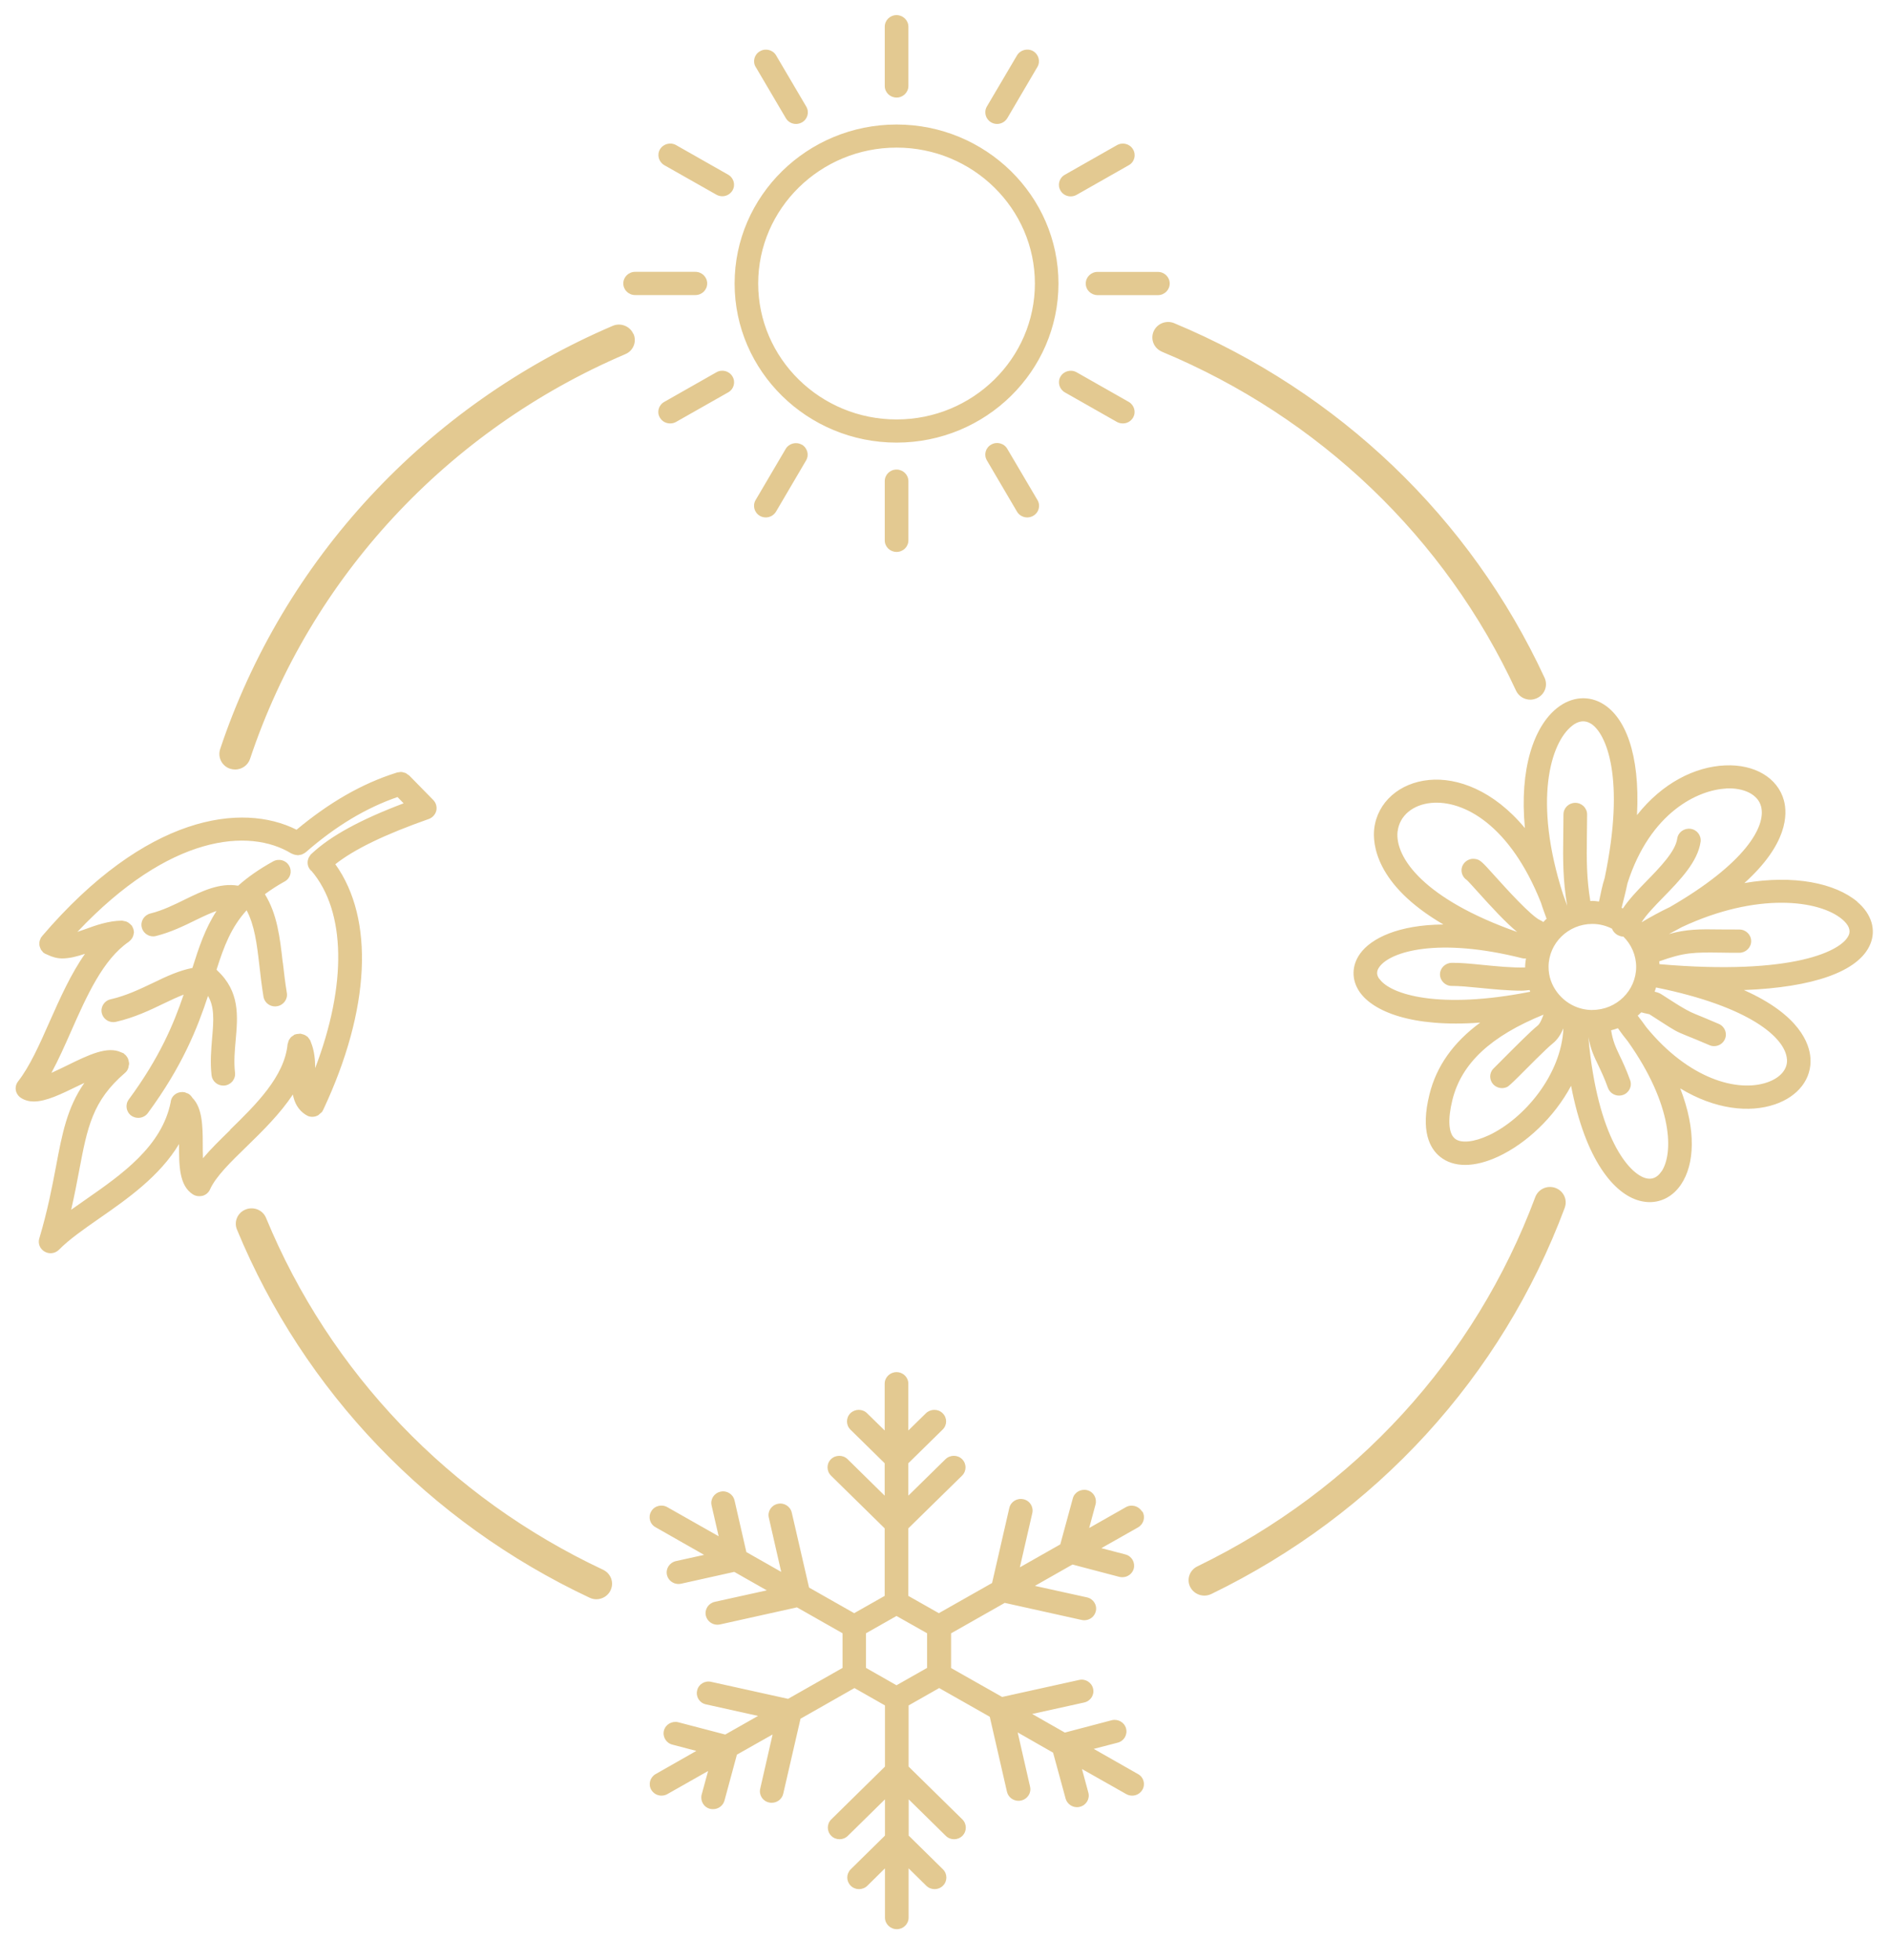 <svg xmlns="http://www.w3.org/2000/svg" fill="none" viewBox="0 0 27 28" height="28" width="27">
<path fill-opacity="0.6" fill="#D0A549" d="M4.186 15.639C4.208 15.753 4.259 15.859 4.374 15.931C4.377 15.933 4.38 15.933 4.383 15.934C4.387 15.937 4.39 15.94 4.394 15.942C4.417 15.953 4.441 15.957 4.464 15.957H4.466C4.495 15.957 4.524 15.948 4.549 15.934C4.557 15.929 4.563 15.921 4.571 15.914C4.584 15.903 4.597 15.895 4.607 15.881C4.61 15.877 4.61 15.873 4.613 15.867C4.614 15.865 4.617 15.863 4.618 15.861C5.297 14.419 5.352 13.127 4.793 12.348C5.065 12.133 5.505 11.921 6.128 11.702C6.182 11.683 6.222 11.638 6.236 11.584C6.248 11.529 6.233 11.472 6.193 11.431L5.849 11.08C5.844 11.075 5.835 11.072 5.829 11.067C5.819 11.06 5.811 11.052 5.799 11.046C5.79 11.042 5.779 11.04 5.769 11.037C5.758 11.034 5.748 11.031 5.737 11.03C5.725 11.03 5.714 11.031 5.701 11.034C5.693 11.036 5.685 11.034 5.676 11.037C5.673 11.038 5.671 11.04 5.668 11.04C5.667 11.04 5.665 11.041 5.665 11.041C5.172 11.196 4.705 11.467 4.239 11.855C3.46 11.464 2.088 11.637 0.6 13.377C0.598 13.38 0.598 13.384 0.595 13.387C0.592 13.39 0.589 13.392 0.586 13.395C0.582 13.402 0.581 13.409 0.578 13.415C0.574 13.425 0.568 13.436 0.566 13.447C0.563 13.458 0.563 13.467 0.563 13.478C0.563 13.489 0.562 13.498 0.564 13.509C0.566 13.52 0.57 13.53 0.573 13.539C0.577 13.549 0.58 13.558 0.585 13.568C0.591 13.577 0.599 13.585 0.606 13.594C0.611 13.599 0.614 13.606 0.62 13.611C0.622 13.614 0.627 13.615 0.631 13.617C0.634 13.618 0.635 13.622 0.638 13.623C0.645 13.628 0.652 13.629 0.66 13.633C0.665 13.636 0.671 13.638 0.678 13.641C0.747 13.675 0.818 13.694 0.89 13.694C0.996 13.694 1.107 13.664 1.215 13.628C1.013 13.915 0.859 14.261 0.708 14.6C0.563 14.929 0.424 15.239 0.26 15.449C0.231 15.485 0.218 15.533 0.226 15.578C0.235 15.624 0.262 15.663 0.303 15.689C0.358 15.723 0.418 15.738 0.484 15.738C0.66 15.738 0.873 15.633 1.11 15.518C1.138 15.504 1.172 15.488 1.206 15.472C0.96 15.824 0.888 16.199 0.8 16.668C0.744 16.962 0.681 17.295 0.562 17.694C0.539 17.767 0.571 17.845 0.638 17.883C0.664 17.898 0.693 17.906 0.722 17.906C0.767 17.906 0.811 17.888 0.843 17.856C0.99 17.707 1.2 17.561 1.424 17.405C1.819 17.131 2.283 16.806 2.559 16.346V16.348C2.559 16.652 2.559 16.94 2.758 17.066C2.786 17.083 2.816 17.091 2.848 17.091C2.865 17.091 2.881 17.089 2.898 17.085C2.945 17.071 2.984 17.037 3.003 16.992C3.084 16.811 3.298 16.602 3.527 16.38C3.757 16.156 4.003 15.914 4.185 15.64L4.186 15.639ZM3.291 16.145C3.15 16.282 3.013 16.416 2.901 16.549C2.898 16.477 2.898 16.403 2.898 16.348C2.898 16.078 2.89 15.828 2.751 15.687C2.737 15.665 2.721 15.646 2.699 15.631C2.699 15.631 2.699 15.63 2.697 15.63C2.688 15.623 2.676 15.621 2.665 15.617C2.656 15.613 2.649 15.608 2.638 15.606H2.636C2.57 15.594 2.501 15.62 2.463 15.678C2.449 15.7 2.442 15.723 2.44 15.746C2.314 16.38 1.739 16.781 1.231 17.135C1.159 17.185 1.087 17.236 1.017 17.285C1.064 17.082 1.099 16.898 1.131 16.728C1.249 16.105 1.321 15.729 1.787 15.329C1.821 15.3 1.839 15.261 1.841 15.219C1.841 15.217 1.841 15.216 1.843 15.215C1.843 15.211 1.845 15.208 1.845 15.205V15.19C1.845 15.183 1.843 15.179 1.841 15.173C1.84 15.162 1.839 15.151 1.834 15.14C1.832 15.13 1.827 15.121 1.822 15.111C1.816 15.102 1.811 15.094 1.804 15.085C1.797 15.077 1.789 15.069 1.779 15.062C1.775 15.058 1.771 15.053 1.767 15.05C1.761 15.047 1.755 15.046 1.75 15.043C1.744 15.041 1.74 15.038 1.735 15.037C1.537 14.941 1.268 15.071 0.959 15.223C0.895 15.254 0.814 15.294 0.735 15.329C0.833 15.148 0.924 14.944 1.017 14.733C1.24 14.229 1.472 13.708 1.841 13.456C1.845 13.454 1.848 13.45 1.852 13.445C1.861 13.439 1.869 13.431 1.876 13.421C1.883 13.413 1.888 13.405 1.894 13.395C1.899 13.386 1.902 13.376 1.905 13.367C1.908 13.356 1.911 13.345 1.912 13.334C1.912 13.329 1.915 13.324 1.915 13.319C1.915 13.313 1.912 13.308 1.912 13.303C1.911 13.292 1.909 13.281 1.905 13.27C1.901 13.259 1.897 13.25 1.891 13.24C1.888 13.235 1.888 13.229 1.884 13.225C1.881 13.221 1.877 13.218 1.873 13.216C1.866 13.207 1.858 13.199 1.848 13.193C1.84 13.186 1.832 13.18 1.822 13.175C1.812 13.169 1.803 13.167 1.793 13.164C1.782 13.161 1.771 13.159 1.76 13.157C1.754 13.157 1.75 13.154 1.746 13.154H1.744C1.55 13.156 1.368 13.221 1.207 13.28C1.172 13.292 1.139 13.304 1.106 13.315C2.422 11.92 3.564 11.826 4.167 12.196C4.171 12.198 4.175 12.198 4.179 12.2C4.189 12.205 4.199 12.208 4.208 12.211C4.221 12.215 4.232 12.217 4.244 12.217C4.248 12.217 4.253 12.22 4.257 12.22C4.264 12.22 4.271 12.217 4.277 12.216C4.287 12.215 4.295 12.213 4.304 12.212C4.315 12.209 4.325 12.204 4.336 12.198C4.344 12.194 4.352 12.19 4.361 12.183C4.363 12.181 4.366 12.181 4.369 12.178C4.802 11.8 5.233 11.543 5.682 11.388L5.769 11.478C5.153 11.71 4.725 11.945 4.463 12.19C4.462 12.192 4.46 12.192 4.459 12.193C4.457 12.194 4.457 12.196 4.456 12.197C4.453 12.2 4.449 12.203 4.446 12.204C4.437 12.213 4.431 12.226 4.424 12.236C4.421 12.241 4.419 12.243 4.416 12.247C4.384 12.309 4.391 12.386 4.444 12.438C4.446 12.441 4.449 12.441 4.452 12.443C4.946 13.024 4.959 14.074 4.505 15.261C4.505 15.139 4.493 15.009 4.442 14.886C4.441 14.883 4.441 14.88 4.439 14.879C4.438 14.875 4.437 14.871 4.435 14.867C4.433 14.86 4.427 14.856 4.423 14.849C4.417 14.839 4.41 14.83 4.402 14.82C4.395 14.812 4.387 14.807 4.377 14.801C4.369 14.795 4.361 14.789 4.349 14.785C4.338 14.78 4.327 14.778 4.316 14.775C4.309 14.774 4.302 14.77 4.295 14.769C4.293 14.769 4.29 14.77 4.287 14.77C4.276 14.77 4.266 14.771 4.255 14.773C4.244 14.774 4.232 14.775 4.221 14.78C4.218 14.781 4.215 14.78 4.212 14.781C4.205 14.784 4.201 14.789 4.196 14.793C4.185 14.8 4.175 14.806 4.165 14.814C4.157 14.82 4.151 14.829 4.146 14.837C4.139 14.845 4.133 14.854 4.128 14.864C4.122 14.875 4.121 14.886 4.118 14.897C4.117 14.903 4.113 14.91 4.111 14.917C4.067 15.383 3.653 15.787 3.287 16.144L3.291 16.145ZM4.043 13.754C4.059 13.893 4.075 14.037 4.1 14.187C4.115 14.276 4.053 14.362 3.96 14.377C3.951 14.378 3.942 14.38 3.933 14.38C3.851 14.38 3.78 14.323 3.766 14.241C3.74 14.082 3.723 13.935 3.707 13.792C3.671 13.479 3.638 13.221 3.525 13.006C3.305 13.248 3.201 13.52 3.095 13.855C3.099 13.857 3.1 13.861 3.104 13.864C3.106 13.866 3.107 13.867 3.107 13.868C3.43 14.168 3.399 14.518 3.369 14.858C3.355 15.012 3.341 15.17 3.359 15.326C3.37 15.417 3.304 15.499 3.211 15.51C3.204 15.511 3.199 15.511 3.192 15.511C3.107 15.511 3.034 15.449 3.024 15.364C3.002 15.174 3.019 14.992 3.032 14.83C3.056 14.565 3.064 14.384 2.973 14.23C2.823 14.686 2.607 15.234 2.113 15.904C2.08 15.949 2.028 15.972 1.976 15.972C1.941 15.972 1.906 15.961 1.877 15.941C1.803 15.888 1.786 15.784 1.84 15.71C2.279 15.115 2.481 14.635 2.625 14.211C2.535 14.246 2.441 14.29 2.341 14.338C2.145 14.433 1.92 14.54 1.657 14.6C1.645 14.603 1.631 14.604 1.618 14.604C1.542 14.604 1.473 14.552 1.455 14.476C1.434 14.388 1.49 14.298 1.581 14.278C1.808 14.226 2.003 14.131 2.195 14.04C2.38 13.95 2.56 13.867 2.75 13.83C2.844 13.532 2.934 13.263 3.095 13.016C3.007 13.046 2.911 13.091 2.794 13.148C2.629 13.229 2.442 13.32 2.232 13.373C2.218 13.377 2.204 13.379 2.19 13.379C2.116 13.379 2.046 13.329 2.027 13.254C2.003 13.165 2.059 13.075 2.149 13.052C2.323 13.009 2.487 12.929 2.643 12.852C2.887 12.733 3.138 12.61 3.404 12.655C3.537 12.536 3.7 12.42 3.905 12.307C3.987 12.262 4.089 12.291 4.133 12.371C4.179 12.451 4.15 12.552 4.068 12.595C3.959 12.655 3.869 12.715 3.786 12.776C3.962 13.062 4 13.388 4.042 13.757L4.043 13.754ZM16.322 21.595C16.275 21.517 16.173 21.489 16.093 21.534L15.568 21.832L15.659 21.495C15.682 21.406 15.63 21.315 15.54 21.292C15.45 21.269 15.357 21.321 15.334 21.409L15.155 22.066L14.577 22.394L14.755 21.619C14.775 21.529 14.719 21.44 14.627 21.421C14.536 21.401 14.446 21.457 14.426 21.547L14.18 22.618L13.419 23.049L12.983 22.802V21.837L13.752 21.083C13.817 21.017 13.817 20.914 13.752 20.849C13.687 20.784 13.58 20.785 13.514 20.849L12.983 21.37V20.907L13.473 20.426C13.54 20.361 13.54 20.257 13.473 20.192C13.409 20.128 13.302 20.128 13.235 20.192L12.983 20.439V19.77C12.983 19.679 12.909 19.605 12.814 19.605C12.722 19.605 12.645 19.678 12.645 19.77V20.439L12.393 20.192C12.328 20.128 12.222 20.128 12.155 20.192C12.09 20.257 12.09 20.361 12.155 20.426L12.645 20.907V21.37L12.115 20.849C12.05 20.785 11.943 20.785 11.877 20.849C11.812 20.913 11.812 21.017 11.877 21.083L12.645 21.837V22.802L12.209 23.049L11.564 22.683L11.317 21.612C11.296 21.522 11.206 21.466 11.116 21.487C11.025 21.507 10.968 21.595 10.989 21.684L11.166 22.459L10.668 22.176L10.499 21.438C10.478 21.348 10.388 21.292 10.298 21.313C10.207 21.333 10.15 21.421 10.171 21.51L10.272 21.95L9.538 21.534C9.457 21.488 9.353 21.515 9.308 21.595C9.261 21.674 9.288 21.776 9.37 21.821L10.064 22.216L9.661 22.305C9.569 22.326 9.513 22.414 9.533 22.503C9.551 22.58 9.621 22.632 9.698 22.632C9.711 22.632 9.723 22.63 9.736 22.628L10.495 22.459L10.96 22.723L10.216 22.887C10.125 22.908 10.068 22.996 10.089 23.085C10.107 23.161 10.176 23.214 10.254 23.214C10.266 23.214 10.278 23.212 10.291 23.21L11.391 22.966L12.043 23.336V23.831L11.264 24.273L10.165 24.03C10.073 24.009 9.983 24.065 9.964 24.155C9.943 24.245 10 24.333 10.091 24.352L10.835 24.517L10.366 24.783L9.697 24.608C9.607 24.585 9.514 24.636 9.49 24.725C9.467 24.813 9.52 24.904 9.61 24.927L9.953 25.017L9.371 25.348C9.291 25.394 9.263 25.494 9.309 25.573C9.341 25.626 9.396 25.656 9.454 25.656C9.484 25.656 9.513 25.649 9.539 25.634L10.121 25.304L10.029 25.641C10.006 25.73 10.058 25.821 10.148 25.844C10.164 25.848 10.177 25.849 10.193 25.849C10.267 25.849 10.335 25.8 10.355 25.727L10.533 25.07L11.043 24.782L10.866 25.557C10.845 25.647 10.902 25.735 10.993 25.754C11.006 25.757 11.018 25.758 11.03 25.758C11.108 25.758 11.177 25.707 11.195 25.629L11.442 24.557L12.213 24.119L12.649 24.367V25.241L11.881 25.996C11.816 26.06 11.816 26.165 11.881 26.23C11.914 26.263 11.957 26.279 12 26.279C12.043 26.279 12.086 26.263 12.119 26.23L12.649 25.709V26.227L12.159 26.709C12.094 26.774 12.094 26.878 12.159 26.943C12.193 26.976 12.235 26.992 12.278 26.992C12.321 26.992 12.364 26.976 12.398 26.943L12.649 26.695V27.398C12.649 27.489 12.724 27.564 12.819 27.564C12.911 27.564 12.987 27.491 12.987 27.398V26.695L13.239 26.943C13.273 26.976 13.316 26.992 13.359 26.992C13.402 26.992 13.444 26.976 13.478 26.943C13.543 26.878 13.543 26.774 13.478 26.709L12.988 26.227V25.709L13.518 26.23C13.551 26.263 13.594 26.279 13.637 26.279C13.68 26.279 13.723 26.263 13.756 26.23C13.821 26.165 13.821 26.062 13.756 25.996L12.987 25.241V24.367L13.424 24.119L14.147 24.529L14.393 25.601C14.411 25.678 14.48 25.73 14.558 25.73C14.57 25.73 14.583 25.728 14.595 25.726C14.687 25.705 14.744 25.617 14.723 25.528L14.546 24.753L15.052 25.042L15.231 25.698C15.252 25.772 15.32 25.821 15.393 25.821C15.407 25.821 15.422 25.82 15.437 25.815C15.527 25.792 15.58 25.701 15.556 25.613L15.465 25.276L16.098 25.634C16.124 25.649 16.154 25.656 16.183 25.656C16.241 25.656 16.297 25.626 16.328 25.573C16.375 25.494 16.347 25.392 16.266 25.348L15.633 24.988L15.976 24.899C16.066 24.876 16.119 24.785 16.095 24.696C16.072 24.608 15.979 24.556 15.889 24.579L15.22 24.755L14.753 24.489L15.497 24.325C15.588 24.305 15.645 24.216 15.624 24.128C15.604 24.039 15.514 23.982 15.424 24.003L14.324 24.246L13.594 23.833V23.337L14.361 22.902L15.461 23.146C15.473 23.148 15.486 23.15 15.498 23.15C15.576 23.15 15.645 23.098 15.663 23.021C15.684 22.931 15.627 22.843 15.536 22.823L14.792 22.659L15.329 22.354L15.998 22.53C16.014 22.534 16.027 22.535 16.043 22.535C16.117 22.535 16.185 22.486 16.205 22.413C16.228 22.324 16.176 22.233 16.086 22.21L15.742 22.12L16.267 21.823C16.347 21.776 16.375 21.676 16.329 21.597L16.322 21.595ZM13.251 23.831L12.814 24.079L12.378 23.831V23.336L12.814 23.089L13.251 23.336V23.831ZM26.549 12.885C26.23 12.617 25.64 12.496 24.933 12.617C25.555 12.056 25.55 11.633 25.498 11.437C25.41 11.113 25.079 10.917 24.656 10.936C24.228 10.955 23.762 11.185 23.398 11.646C23.445 10.755 23.22 10.252 22.924 10.065C22.715 9.931 22.465 9.95 22.256 10.116C21.929 10.375 21.714 10.977 21.796 11.832C21.347 11.291 20.829 11.106 20.427 11.144C20.001 11.184 19.686 11.464 19.642 11.842C19.619 12.046 19.651 12.638 20.631 13.209C19.988 13.214 19.598 13.406 19.44 13.626C19.318 13.796 19.315 14 19.433 14.172C19.623 14.449 20.177 14.684 21.157 14.611C20.771 14.895 20.531 15.235 20.432 15.636C20.299 16.167 20.441 16.414 20.584 16.528C20.779 16.685 21.077 16.683 21.419 16.523C21.807 16.342 22.211 15.972 22.456 15.514C22.659 16.573 23.07 17.061 23.437 17.157C23.485 17.169 23.532 17.176 23.58 17.176C23.757 17.176 23.918 17.087 24.028 16.923C24.219 16.64 24.25 16.153 24.016 15.551C24.512 15.852 25.005 15.904 25.37 15.779C25.704 15.665 25.899 15.411 25.877 15.116C25.863 14.915 25.726 14.502 24.926 14.146C25.916 14.108 26.564 13.882 26.73 13.496C26.82 13.288 26.752 13.059 26.547 12.886L26.549 12.885ZM24.671 11.265C24.93 11.253 25.127 11.354 25.171 11.521C25.248 11.809 24.94 12.341 23.868 12.96C23.735 13.023 23.599 13.097 23.463 13.178C23.53 13.071 23.647 12.95 23.773 12.821C24.016 12.572 24.265 12.315 24.307 12.028C24.319 11.937 24.255 11.854 24.163 11.842C24.071 11.83 23.985 11.892 23.973 11.983C23.947 12.166 23.726 12.393 23.53 12.594C23.399 12.727 23.28 12.855 23.196 12.98C23.19 12.978 23.185 12.973 23.178 12.971C23.208 12.851 23.239 12.732 23.262 12.62C23.588 11.601 24.275 11.286 24.671 11.267L24.671 11.265ZM22.76 14.431C22.559 14.431 22.382 14.336 22.267 14.191C22.264 14.187 22.26 14.182 22.256 14.177C22.179 14.075 22.134 13.951 22.134 13.815C22.134 13.477 22.415 13.201 22.76 13.201C22.861 13.201 22.956 13.226 23.041 13.269C23.06 13.32 23.102 13.349 23.116 13.357C23.146 13.373 23.174 13.382 23.2 13.382H23.203C23.316 13.493 23.386 13.647 23.386 13.815C23.386 14.154 23.105 14.43 22.76 14.43L22.76 14.431ZM22.467 10.372C22.563 10.296 22.654 10.286 22.742 10.341C22.955 10.477 23.237 11.106 22.936 12.545C22.902 12.649 22.88 12.765 22.855 12.881C22.823 12.878 22.793 12.872 22.761 12.872C22.75 12.872 22.74 12.874 22.731 12.874C22.677 12.549 22.677 12.277 22.682 11.948C22.683 11.85 22.685 11.747 22.685 11.637C22.685 11.546 22.61 11.471 22.516 11.471C22.423 11.471 22.347 11.544 22.347 11.637C22.347 11.745 22.346 11.846 22.344 11.944C22.339 12.281 22.339 12.582 22.4 12.942C22.382 12.891 22.364 12.836 22.344 12.787C21.909 11.442 22.164 10.613 22.467 10.373L22.467 10.372ZM19.977 11.877C20.004 11.656 20.192 11.497 20.459 11.472C20.922 11.43 21.585 11.788 22.026 12.899C22.049 12.974 22.078 13.05 22.106 13.127C22.089 13.142 22.074 13.157 22.059 13.174C22.035 13.157 22.028 13.154 22.017 13.149C21.887 13.093 21.524 12.691 21.369 12.519C21.175 12.303 21.154 12.281 21.078 12.272C20.986 12.261 20.902 12.326 20.891 12.417C20.884 12.481 20.915 12.541 20.966 12.574C20.992 12.598 21.058 12.672 21.117 12.737C21.33 12.974 21.523 13.182 21.685 13.316C20.361 12.85 19.933 12.255 19.976 11.877L19.977 11.877ZM19.713 13.985C19.673 13.927 19.673 13.874 19.716 13.815C19.872 13.598 20.547 13.386 21.761 13.692C21.778 13.696 21.794 13.696 21.811 13.694C21.805 13.735 21.799 13.775 21.799 13.817C21.799 13.819 21.799 13.821 21.8 13.823C21.621 13.829 21.391 13.806 21.196 13.787C21.017 13.769 20.862 13.754 20.747 13.757C20.655 13.76 20.581 13.834 20.582 13.925C20.585 14.017 20.663 14.09 20.754 14.087C20.85 14.086 21.002 14.1 21.163 14.116C21.354 14.135 21.562 14.155 21.746 14.155C21.789 14.155 21.823 14.149 21.864 14.146C21.866 14.154 21.868 14.162 21.872 14.17C20.574 14.427 19.871 14.211 19.716 13.985H19.713ZM21.275 16.223C21.066 16.32 20.882 16.338 20.797 16.27C20.703 16.195 20.691 15.993 20.76 15.714C20.89 15.192 21.308 14.804 22.062 14.497C22.038 14.561 22.012 14.627 21.977 14.655C21.883 14.729 21.657 14.956 21.452 15.162C21.407 15.208 21.372 15.243 21.358 15.256C21.301 15.305 21.282 15.386 21.318 15.456C21.347 15.513 21.407 15.547 21.469 15.547C21.494 15.547 21.52 15.541 21.545 15.529C21.563 15.519 21.613 15.475 21.695 15.393C21.828 15.26 22.103 14.981 22.19 14.912C22.267 14.852 22.312 14.771 22.346 14.693C22.318 15.351 21.79 15.983 21.276 16.223L21.275 16.223ZM23.747 16.738C23.689 16.825 23.613 16.858 23.524 16.834C23.29 16.773 22.833 16.269 22.703 14.819C22.736 14.995 22.786 15.099 22.846 15.223C22.886 15.307 22.931 15.401 22.983 15.544C23.008 15.612 23.073 15.654 23.142 15.654C23.16 15.654 23.179 15.651 23.197 15.645C23.285 15.615 23.332 15.519 23.3 15.434C23.243 15.276 23.192 15.169 23.15 15.082C23.093 14.962 23.053 14.876 23.028 14.721C23.062 14.712 23.095 14.703 23.125 14.691C23.172 14.757 23.218 14.82 23.267 14.879C23.916 15.794 23.92 16.484 23.748 16.739L23.747 16.738ZM25.542 15.136C25.552 15.277 25.446 15.401 25.259 15.465C24.834 15.611 24.136 15.416 23.532 14.678C23.494 14.623 23.451 14.567 23.408 14.512C23.426 14.497 23.442 14.48 23.459 14.464C23.487 14.472 23.515 14.479 23.537 14.483C23.549 14.486 23.566 14.489 23.574 14.491C23.638 14.532 23.69 14.566 23.733 14.593C23.942 14.728 23.955 14.736 24.11 14.799C24.174 14.825 24.271 14.863 24.433 14.933C24.455 14.943 24.478 14.947 24.5 14.947C24.566 14.947 24.627 14.91 24.654 14.848C24.692 14.765 24.653 14.667 24.568 14.63C24.402 14.558 24.302 14.518 24.236 14.491C24.153 14.459 24.048 14.4 23.918 14.316C23.872 14.286 23.818 14.251 23.748 14.207C23.717 14.187 23.683 14.177 23.65 14.169C23.659 14.15 23.663 14.13 23.67 14.109C25.014 14.381 25.52 14.83 25.541 15.134L25.542 15.136ZM26.423 13.364C26.329 13.582 25.642 13.942 23.719 13.776C23.719 13.762 23.717 13.749 23.715 13.736C24.077 13.606 24.21 13.606 24.592 13.611C24.671 13.613 24.758 13.613 24.861 13.613C24.953 13.613 25.03 13.539 25.03 13.447C25.03 13.356 24.955 13.281 24.861 13.281C24.761 13.281 24.674 13.28 24.596 13.28C24.287 13.275 24.113 13.275 23.855 13.345C23.915 13.312 23.981 13.28 24.038 13.247C25.11 12.745 26 12.857 26.331 13.135C26.424 13.214 26.456 13.29 26.424 13.364L26.423 13.364ZM22.366 17.255C21.463 19.673 19.67 21.632 17.314 22.775C17.282 22.79 17.248 22.798 17.215 22.798C17.131 22.798 17.052 22.753 17.012 22.675C16.957 22.567 17.003 22.433 17.115 22.38C19.367 21.288 21.081 19.414 21.944 17.104C21.987 16.989 22.116 16.931 22.232 16.973C22.348 17.015 22.408 17.142 22.365 17.256L22.366 17.255ZM16.608 5.025C16.494 4.977 16.44 4.848 16.489 4.735C16.537 4.624 16.669 4.57 16.784 4.618C19.137 5.599 21.017 7.398 22.077 9.684C22.128 9.796 22.079 9.926 21.966 9.976C21.936 9.99 21.904 9.997 21.874 9.997C21.788 9.997 21.707 9.949 21.669 9.868C20.656 7.682 18.859 5.963 16.609 5.026L16.608 5.025ZM8.726 22.725C8.688 22.803 8.607 22.85 8.524 22.85C8.492 22.85 8.459 22.843 8.427 22.828C6.132 21.748 4.343 19.881 3.387 17.568C3.34 17.455 3.396 17.326 3.511 17.281C3.626 17.235 3.757 17.289 3.803 17.402C4.716 19.613 6.427 21.399 8.621 22.429C8.733 22.483 8.78 22.614 8.726 22.723L8.726 22.725ZM9.055 4.771C9.104 4.882 9.052 5.013 8.938 5.06C6.393 6.148 4.437 8.256 3.574 10.843C3.544 10.935 3.455 10.995 3.361 10.995C3.338 10.995 3.314 10.991 3.29 10.984C3.173 10.946 3.109 10.822 3.146 10.705C4.049 7.999 6.095 5.795 8.757 4.656C8.87 4.607 9.003 4.659 9.052 4.77L9.055 4.771ZM12.815 6.324C14.09 6.324 15.129 5.304 15.129 4.051C15.129 2.799 14.09 1.779 12.815 1.779C11.539 1.779 10.5 2.799 10.5 4.051C10.5 5.304 11.539 6.324 12.815 6.324ZM12.815 2.109C13.905 2.109 14.792 2.981 14.792 4.051C14.792 5.122 13.905 5.993 12.815 5.993C11.725 5.993 10.837 5.122 10.837 4.051C10.837 2.981 11.725 2.109 12.815 2.109ZM12.815 6.709C12.907 6.709 12.984 6.782 12.984 6.875V7.72C12.984 7.812 12.909 7.886 12.815 7.886C12.722 7.886 12.646 7.813 12.646 7.72V6.875C12.646 6.783 12.72 6.709 12.815 6.709ZM12.646 1.228V0.382C12.646 0.291 12.72 0.216 12.815 0.216C12.907 0.216 12.984 0.29 12.984 0.382V1.228C12.984 1.319 12.909 1.394 12.815 1.394C12.722 1.394 12.646 1.321 12.646 1.228ZM15.688 3.885H16.55C16.643 3.885 16.719 3.959 16.719 4.051C16.719 4.142 16.644 4.217 16.55 4.217H15.688C15.596 4.217 15.519 4.144 15.519 4.051C15.519 3.96 15.594 3.885 15.688 3.885ZM9.939 4.216H9.078C8.985 4.216 8.909 4.142 8.909 4.05C8.909 3.959 8.984 3.884 9.078 3.884H9.939C10.032 3.884 10.108 3.958 10.108 4.05C10.108 4.141 10.034 4.216 9.939 4.216ZM14.105 1.523L14.536 0.792C14.583 0.713 14.686 0.685 14.766 0.73C14.846 0.777 14.874 0.877 14.828 0.956L14.398 1.688C14.366 1.741 14.31 1.771 14.252 1.771C14.223 1.771 14.194 1.764 14.168 1.749C14.087 1.703 14.06 1.602 14.105 1.523ZM11.46 6.352C11.54 6.399 11.568 6.499 11.522 6.578L11.092 7.31C11.06 7.363 11.004 7.393 10.946 7.393C10.917 7.393 10.888 7.386 10.862 7.371C10.781 7.325 10.754 7.224 10.8 7.145L11.23 6.414C11.277 6.335 11.38 6.308 11.46 6.354V6.352ZM10.47 5.38C10.517 5.459 10.489 5.561 10.408 5.606L9.662 6.029C9.636 6.044 9.607 6.05 9.578 6.05C9.52 6.05 9.463 6.021 9.432 5.967C9.385 5.889 9.413 5.787 9.495 5.742L10.24 5.319C10.32 5.273 10.424 5.3 10.47 5.38ZM15.158 2.723C15.111 2.644 15.139 2.542 15.22 2.497L15.965 2.074C16.046 2.028 16.15 2.055 16.195 2.135C16.242 2.214 16.215 2.316 16.133 2.361L15.388 2.784C15.362 2.799 15.332 2.806 15.303 2.806C15.245 2.806 15.188 2.776 15.158 2.723ZM15.158 5.38C15.205 5.301 15.308 5.274 15.388 5.319L16.133 5.742C16.213 5.788 16.241 5.889 16.195 5.967C16.163 6.021 16.108 6.05 16.05 6.05C16.021 6.05 15.992 6.044 15.965 6.029L15.22 5.606C15.14 5.56 15.112 5.459 15.158 5.38ZM9.433 2.134C9.48 2.055 9.582 2.028 9.663 2.073L10.408 2.496C10.488 2.542 10.516 2.642 10.47 2.721C10.438 2.774 10.383 2.804 10.325 2.804C10.296 2.804 10.267 2.797 10.24 2.782L9.495 2.36C9.415 2.313 9.387 2.213 9.433 2.134ZM14.398 6.414L14.829 7.145C14.876 7.224 14.848 7.326 14.766 7.371C14.74 7.386 14.711 7.393 14.682 7.393C14.624 7.393 14.567 7.363 14.536 7.31L14.106 6.578C14.059 6.499 14.086 6.397 14.168 6.352C14.248 6.306 14.352 6.333 14.398 6.414ZM10.801 0.957C10.754 0.879 10.782 0.777 10.863 0.732C10.944 0.685 11.047 0.713 11.093 0.791L11.524 1.523C11.571 1.602 11.543 1.704 11.462 1.749C11.435 1.764 11.406 1.771 11.377 1.771C11.319 1.771 11.262 1.741 11.232 1.688L10.801 0.956V0.957Z"></path>
</svg>
